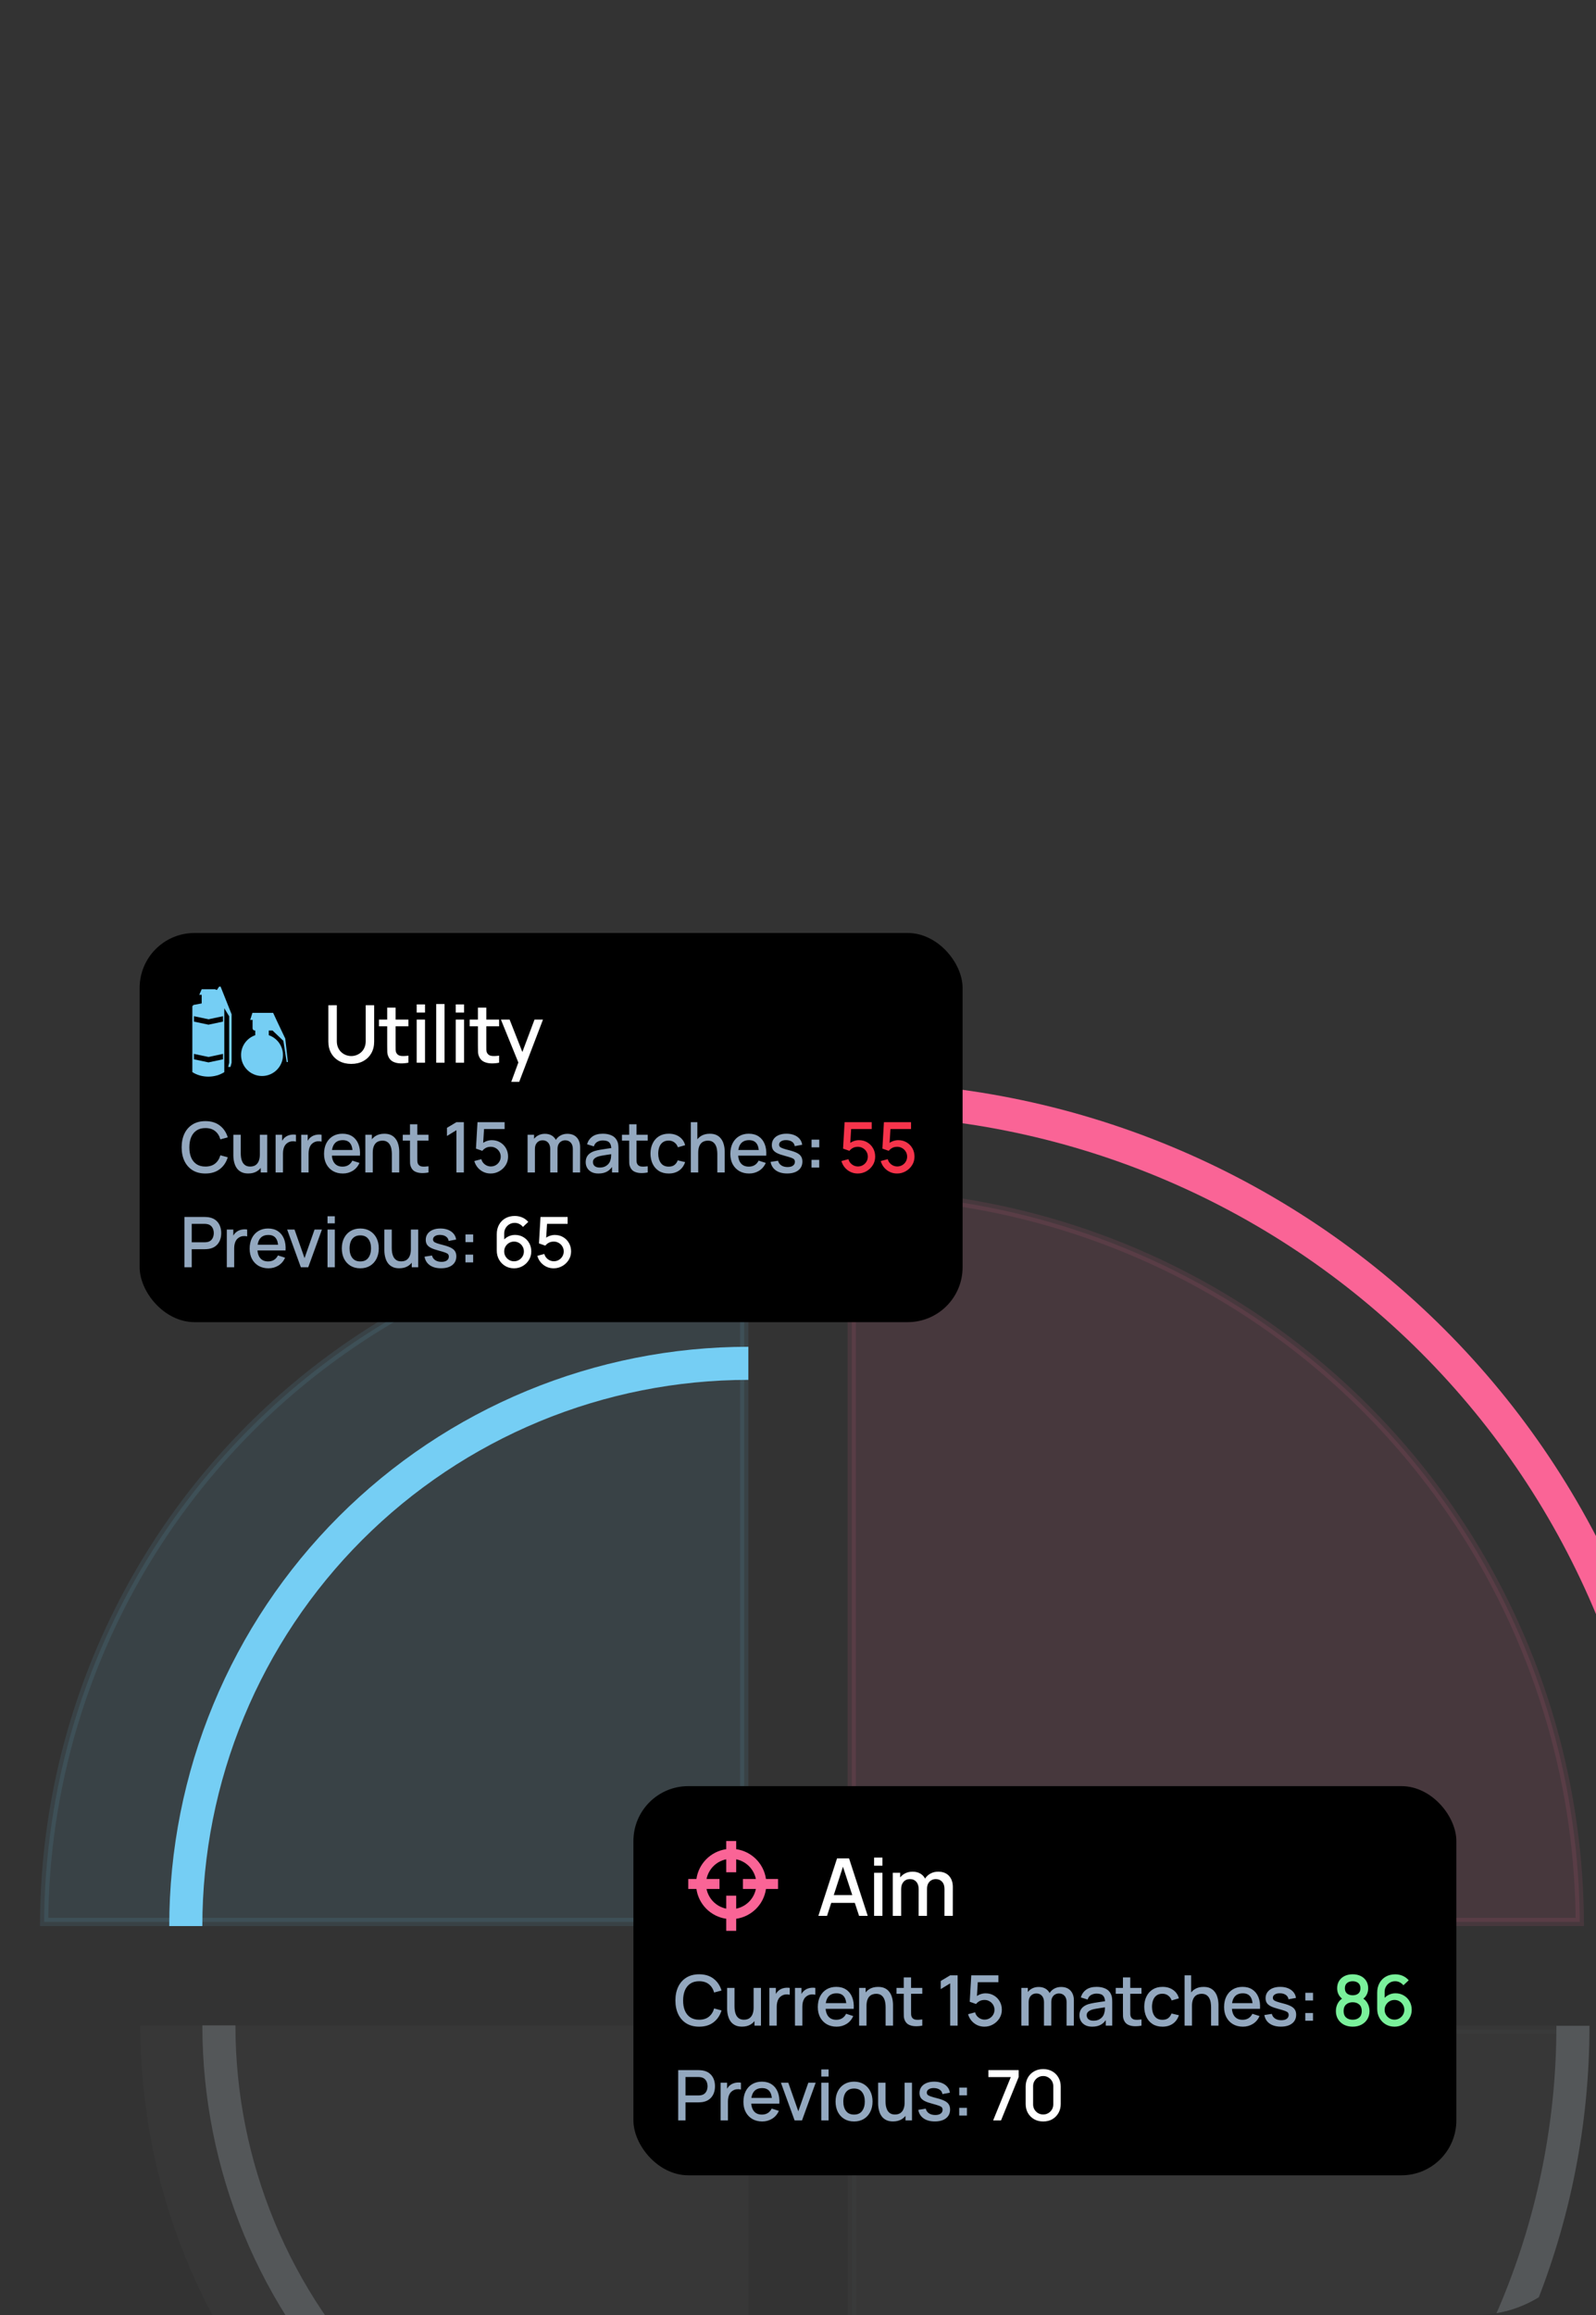 <svg width="320" height="464" viewBox="0 0 320 464" fill="none" xmlns="http://www.w3.org/2000/svg">
<rect x="0" y="0" width="320" height="464" fill="#333333" stroke="none"/>
<g clip-path="url(#clip0_1_1102)">
<path opacity="0.1" d="M19.595 332.012C12.605 348.888 8.957 366.957 8.849 385.218H149.218L149.218 244.849C130.958 244.956 112.888 248.605 96.012 255.595C78.881 262.691 63.315 273.092 50.204 286.203C37.092 299.315 26.691 314.881 19.595 332.012Z" fill="#75CEF4" stroke="#75CEF4" stroke-width="1.659"/>
<path d="M37.254 386.048C37.254 371.235 40.171 356.568 45.84 342.883C51.508 329.199 59.816 316.764 70.29 306.291C80.764 295.817 93.198 287.508 106.883 281.84C120.568 276.172 135.235 273.254 150.047 273.254" stroke="#75CEF4" stroke-width="6.635"/>
<g opacity="0.3">
<path opacity="0.1" d="M303.543 461.31C310.702 444.027 314.437 425.522 314.545 406.821H170.821L170.821 550.545C189.522 550.437 208.027 546.702 225.31 539.543C242.849 532.279 258.784 521.631 272.208 508.208C285.631 494.784 296.279 478.849 303.543 461.31Z" fill="#A1AAB2" stroke="#A1AAB2" stroke-width="1.659"/>
<path d="M315.376 406.029C315.376 425.269 311.616 444.319 304.31 462.094C297.003 479.868 286.294 496.019 272.794 509.623C259.294 523.227 243.267 534.019 225.628 541.381C207.989 548.743 189.083 552.533 169.991 552.533" stroke="#A1AAB2" stroke-width="6.635"/>
</g>
<path opacity="0.1" d="M305.576 329.871C312.847 347.425 316.64 366.223 316.748 385.218H170.782L170.782 239.252C189.777 239.36 208.575 243.153 226.129 250.424C243.94 257.802 260.123 268.615 273.754 282.246C287.385 295.877 298.198 312.06 305.576 329.871Z" fill="#FA6496" stroke="#FA6496" stroke-width="1.659"/>
<path d="M169.953 220.175C191.735 220.175 213.305 224.465 233.429 232.801C253.554 241.137 271.84 253.355 287.242 268.758C302.645 284.161 314.863 302.446 323.199 322.571C331.535 342.696 335.826 364.265 335.826 386.048" stroke="#FA6496" stroke-width="6.635"/>
<g opacity="0.3">
<path opacity="0.1" d="M28.131 405.952C28.131 422.107 31.284 438.104 37.41 453.029C43.536 467.955 52.516 481.516 63.835 492.939C75.154 504.363 88.593 513.424 103.382 519.606C118.172 525.789 134.023 528.971 150.031 528.971L150.031 405.952H28.131Z" fill="#A1AAB2"/>
<path d="M150.132 512.195C136.18 512.195 122.364 509.447 109.474 504.108C96.585 498.769 84.872 490.943 75.007 481.078C65.141 471.212 57.315 459.5 51.976 446.61C46.637 433.72 43.889 419.904 43.889 405.952" stroke="#A1AAB2" stroke-width="6.635"/>
</g>
<rect x="127" y="358" width="165" height="78" rx="11" fill="black"/>
<path fill-rule="evenodd" clip-rule="evenodd" d="M145.609 375.261V372.664C143.625 373.063 142.062 374.625 141.663 376.609H144.261V378.609H141.663C142.062 380.592 143.625 382.155 145.609 382.553V379.957H147.609V382.553C149.591 382.153 151.153 380.591 151.551 378.609H148.956V376.609H151.551C151.153 374.626 149.591 373.064 147.609 372.665V375.261H145.609ZM139.634 378.609C140.073 381.699 142.518 384.143 145.609 384.582V387H147.609V384.582C150.698 384.142 153.141 381.698 153.58 378.609H155.999V376.609H153.58C153.141 373.519 150.698 371.076 147.609 370.636V369H145.609V370.635C142.518 371.074 140.073 373.518 139.634 376.609H138V378.609H139.634Z" fill="#FA6496"/>
<path d="M164.085 384L167.829 372.48H170.237L173.981 384H172.245L168.797 373.488H169.229L165.821 384H164.085ZM166.029 381.4V379.832H172.045V381.4H166.029ZM175.256 373.944V372.32H176.928V373.944H175.256ZM175.256 384V375.36H176.928V384H175.256ZM189.363 384L189.371 378.616C189.371 377.992 189.211 377.507 188.891 377.16C188.571 376.808 188.149 376.632 187.627 376.632C187.307 376.632 187.013 376.707 186.747 376.856C186.485 377 186.272 377.219 186.107 377.512C185.947 377.8 185.867 378.163 185.867 378.6L185.059 378.192C185.048 377.584 185.176 377.051 185.443 376.592C185.715 376.133 186.083 375.779 186.547 375.528C187.011 375.272 187.531 375.144 188.107 375.144C189.04 375.144 189.763 375.424 190.275 375.984C190.787 376.544 191.043 377.288 191.043 378.216L191.035 384H189.363ZM179.003 384V375.36H180.491V377.856H180.683V384H179.003ZM184.187 384L184.195 378.648C184.195 378.019 184.035 377.525 183.715 377.168C183.4 376.811 182.976 376.632 182.443 376.632C181.915 376.632 181.488 376.813 181.163 377.176C180.843 377.539 180.683 378.013 180.683 378.6L179.883 378.088C179.883 377.523 180.019 377.019 180.291 376.576C180.563 376.133 180.931 375.784 181.395 375.528C181.859 375.272 182.384 375.144 182.971 375.144C183.584 375.144 184.107 375.275 184.539 375.536C184.971 375.792 185.299 376.152 185.523 376.616C185.752 377.08 185.867 377.619 185.867 378.232L185.859 384H184.187Z" fill="white"/>
<path d="M140.187 406.21C139.179 406.21 138.32 405.991 137.611 405.552C136.902 405.109 136.358 404.493 135.98 403.704C135.607 402.915 135.42 402.001 135.42 400.96C135.42 399.919 135.607 399.005 135.98 398.216C136.358 397.427 136.902 396.814 137.611 396.375C138.32 395.932 139.179 395.71 140.187 395.71C141.349 395.71 142.31 396.004 143.071 396.592C143.836 397.18 144.368 397.971 144.667 398.965L143.183 399.364C142.987 398.659 142.637 398.106 142.133 397.705C141.634 397.304 140.985 397.103 140.187 397.103C139.473 397.103 138.878 397.264 138.402 397.586C137.926 397.908 137.567 398.358 137.324 398.937C137.086 399.516 136.967 400.19 136.967 400.96C136.962 401.73 137.079 402.404 137.317 402.983C137.56 403.562 137.919 404.012 138.395 404.334C138.876 404.656 139.473 404.817 140.187 404.817C140.985 404.817 141.634 404.616 142.133 404.215C142.637 403.809 142.987 403.256 143.183 402.556L144.667 402.955C144.368 403.949 143.836 404.74 143.071 405.328C142.31 405.916 141.349 406.21 140.187 406.21ZM148.776 406.203C148.253 406.203 147.814 406.119 147.46 405.951C147.105 405.783 146.816 405.564 146.592 405.293C146.372 405.018 146.204 404.719 146.088 404.397C145.971 404.075 145.892 403.76 145.85 403.452C145.808 403.144 145.787 402.873 145.787 402.64V398.44H147.271V402.157C147.271 402.451 147.294 402.754 147.341 403.067C147.392 403.375 147.485 403.662 147.621 403.928C147.761 404.194 147.954 404.409 148.202 404.572C148.454 404.735 148.78 404.817 149.182 404.817C149.443 404.817 149.69 404.775 149.924 404.691C150.157 404.602 150.36 404.462 150.533 404.271C150.71 404.08 150.848 403.828 150.946 403.515C151.048 403.202 151.1 402.822 151.1 402.374L152.01 402.717C152.01 403.403 151.881 404.01 151.625 404.537C151.368 405.06 150.999 405.468 150.519 405.762C150.038 406.056 149.457 406.203 148.776 406.203ZM151.275 406V403.816H151.1V398.44H152.577V406H151.275ZM154.26 406V398.44H155.562V400.274L155.38 400.036C155.473 399.793 155.595 399.572 155.744 399.371C155.893 399.166 156.066 398.998 156.262 398.867C156.453 398.727 156.666 398.62 156.899 398.545C157.137 398.466 157.38 398.419 157.627 398.405C157.874 398.386 158.112 398.398 158.341 398.44V399.812C158.094 399.747 157.818 399.728 157.515 399.756C157.216 399.784 156.941 399.88 156.689 400.043C156.451 400.197 156.262 400.384 156.122 400.603C155.987 400.822 155.889 401.067 155.828 401.338C155.767 401.604 155.737 401.886 155.737 402.185V406H154.26ZM159.394 406V398.44H160.696V400.274L160.514 400.036C160.607 399.793 160.729 399.572 160.878 399.371C161.027 399.166 161.2 398.998 161.396 398.867C161.587 398.727 161.8 398.62 162.033 398.545C162.271 398.466 162.514 398.419 162.761 398.405C163.008 398.386 163.246 398.398 163.475 398.44V399.812C163.228 399.747 162.952 399.728 162.649 399.756C162.35 399.784 162.075 399.88 161.823 400.043C161.585 400.197 161.396 400.384 161.256 400.603C161.121 400.822 161.023 401.067 160.962 401.338C160.901 401.604 160.871 401.886 160.871 402.185V406H159.394ZM167.744 406.21C166.993 406.21 166.333 406.047 165.763 405.72C165.199 405.389 164.758 404.929 164.44 404.341C164.128 403.748 163.971 403.062 163.971 402.283C163.971 401.457 164.125 400.741 164.433 400.134C164.746 399.527 165.18 399.058 165.735 398.727C166.291 398.396 166.937 398.23 167.674 398.23C168.444 398.23 169.1 398.41 169.641 398.769C170.183 399.124 170.586 399.63 170.852 400.288C171.123 400.946 171.23 401.728 171.174 402.633H169.711V402.101C169.702 401.224 169.534 400.575 169.207 400.155C168.885 399.735 168.393 399.525 167.73 399.525C166.998 399.525 166.447 399.756 166.078 400.218C165.71 400.68 165.525 401.347 165.525 402.22C165.525 403.051 165.71 403.695 166.078 404.152C166.447 404.605 166.979 404.831 167.674 404.831C168.132 404.831 168.526 404.728 168.857 404.523C169.193 404.313 169.455 404.014 169.641 403.627L171.076 404.082C170.782 404.759 170.337 405.284 169.739 405.657C169.142 406.026 168.477 406.21 167.744 406.21ZM165.049 402.633V401.492H170.446V402.633H165.049ZM177.566 406V402.283C177.566 401.989 177.54 401.688 177.489 401.38C177.442 401.067 177.349 400.778 177.209 400.512C177.073 400.246 176.88 400.031 176.628 399.868C176.38 399.705 176.056 399.623 175.655 399.623C175.393 399.623 175.146 399.667 174.913 399.756C174.679 399.84 174.474 399.978 174.297 400.169C174.124 400.36 173.986 400.612 173.884 400.925C173.786 401.238 173.737 401.618 173.737 402.066L172.827 401.723C172.827 401.037 172.955 400.433 173.212 399.91C173.468 399.383 173.837 398.972 174.318 398.678C174.798 398.384 175.379 398.237 176.061 398.237C176.583 398.237 177.022 398.321 177.377 398.489C177.731 398.657 178.018 398.879 178.238 399.154C178.462 399.425 178.632 399.721 178.749 400.043C178.865 400.365 178.945 400.68 178.987 400.988C179.029 401.296 179.05 401.567 179.05 401.8V406H177.566ZM172.253 406V398.44H173.562V400.624H173.737V406H172.253ZM184.919 406C184.443 406.093 183.976 406.133 183.519 406.119C183.062 406.105 182.653 406.016 182.294 405.853C181.935 405.69 181.664 405.433 181.482 405.083C181.319 404.77 181.23 404.453 181.216 404.131C181.207 403.804 181.202 403.436 181.202 403.025V396.34H182.672V402.955C182.672 403.258 182.674 403.522 182.679 403.746C182.688 403.97 182.737 404.159 182.826 404.313C182.994 404.602 183.26 404.768 183.624 404.81C183.993 404.847 184.424 404.831 184.919 404.761V406ZM179.753 399.616V398.44H184.919V399.616H179.753ZM190.513 406V397.53L188.616 398.685V397.054L190.513 395.92H192.004V406H190.513ZM197.371 406.21C196.853 406.21 196.37 406.105 195.922 405.895C195.479 405.68 195.098 405.386 194.781 405.013C194.464 404.635 194.237 404.201 194.102 403.711L195.509 403.333C195.588 403.632 195.724 403.891 195.915 404.11C196.111 404.329 196.34 404.5 196.601 404.621C196.862 404.738 197.133 404.796 197.413 404.796C197.782 404.796 198.115 404.707 198.414 404.53C198.717 404.353 198.955 404.115 199.128 403.816C199.305 403.517 199.394 403.188 199.394 402.829C199.394 402.46 199.303 402.127 199.121 401.828C198.944 401.529 198.703 401.294 198.4 401.121C198.101 400.944 197.772 400.855 197.413 400.855C197.002 400.855 196.655 400.937 196.37 401.1C196.085 401.263 195.864 401.452 195.705 401.667L194.431 401.219L194.739 395.92H200.178V397.299H195.488L196.083 396.746L195.838 400.715L195.551 400.344C195.817 400.078 196.134 399.875 196.503 399.735C196.872 399.595 197.238 399.525 197.602 399.525C198.227 399.525 198.785 399.67 199.275 399.959C199.77 400.248 200.159 400.643 200.444 401.142C200.729 401.637 200.871 402.199 200.871 402.829C200.871 403.454 200.71 404.024 200.388 404.537C200.066 405.046 199.639 405.452 199.107 405.755C198.575 406.058 197.996 406.21 197.371 406.21ZM213.845 406L213.852 401.289C213.852 400.743 213.712 400.318 213.432 400.015C213.152 399.707 212.783 399.553 212.326 399.553C212.046 399.553 211.789 399.618 211.556 399.749C211.327 399.875 211.14 400.066 210.996 400.323C210.856 400.575 210.786 400.892 210.786 401.275L210.079 400.918C210.069 400.386 210.181 399.919 210.415 399.518C210.653 399.117 210.975 398.806 211.381 398.587C211.787 398.363 212.242 398.251 212.746 398.251C213.562 398.251 214.195 398.496 214.643 398.986C215.091 399.476 215.315 400.127 215.315 400.939L215.308 406H213.845ZM204.78 406V398.44H206.082V400.624H206.25V406H204.78ZM209.316 406L209.323 401.317C209.323 400.766 209.183 400.335 208.903 400.022C208.627 399.709 208.256 399.553 207.79 399.553C207.328 399.553 206.954 399.712 206.67 400.029C206.39 400.346 206.25 400.762 206.25 401.275L205.55 400.827C205.55 400.332 205.669 399.891 205.907 399.504C206.145 399.117 206.467 398.811 206.873 398.587C207.279 398.363 207.738 398.251 208.252 398.251C208.788 398.251 209.246 398.365 209.624 398.594C210.002 398.818 210.289 399.133 210.485 399.539C210.685 399.945 210.786 400.416 210.786 400.953L210.779 406H209.316ZM218.987 406.21C218.427 406.21 217.958 406.107 217.58 405.902C217.202 405.692 216.915 405.417 216.719 405.076C216.528 404.731 216.432 404.353 216.432 403.942C216.432 403.559 216.5 403.223 216.635 402.934C216.771 402.645 216.971 402.4 217.237 402.199C217.503 401.994 217.83 401.828 218.217 401.702C218.553 401.604 218.934 401.518 219.358 401.443C219.783 401.368 220.229 401.298 220.695 401.233C221.167 401.168 221.633 401.102 222.095 401.037L221.563 401.331C221.573 400.738 221.447 400.3 221.185 400.015C220.929 399.726 220.485 399.581 219.855 399.581C219.459 399.581 219.095 399.674 218.763 399.861C218.432 400.043 218.201 400.346 218.07 400.771L216.705 400.351C216.892 399.702 217.247 399.187 217.769 398.804C218.297 398.421 218.997 398.23 219.869 398.23C220.546 398.23 221.134 398.347 221.633 398.58C222.137 398.809 222.506 399.173 222.739 399.672C222.861 399.919 222.935 400.181 222.963 400.456C222.991 400.731 223.005 401.028 223.005 401.345V406H221.71V404.271L221.962 404.495C221.65 405.074 221.251 405.505 220.765 405.79C220.285 406.07 219.692 406.21 218.987 406.21ZM219.246 405.013C219.662 405.013 220.019 404.941 220.317 404.796C220.616 404.647 220.856 404.458 221.038 404.229C221.22 404 221.339 403.762 221.395 403.515C221.475 403.291 221.519 403.039 221.528 402.759C221.542 402.479 221.549 402.255 221.549 402.087L222.025 402.262C221.563 402.332 221.143 402.395 220.765 402.451C220.387 402.507 220.044 402.563 219.736 402.619C219.433 402.67 219.162 402.733 218.924 402.808C218.724 402.878 218.544 402.962 218.385 403.06C218.231 403.158 218.108 403.277 218.014 403.417C217.926 403.557 217.881 403.727 217.881 403.928C217.881 404.124 217.93 404.306 218.028 404.474C218.126 404.637 218.276 404.768 218.476 404.866C218.677 404.964 218.934 405.013 219.246 405.013ZM228.869 406C228.393 406.093 227.926 406.133 227.469 406.119C227.012 406.105 226.603 406.016 226.244 405.853C225.885 405.69 225.614 405.433 225.432 405.083C225.269 404.77 225.18 404.453 225.166 404.131C225.157 403.804 225.152 403.436 225.152 403.025V396.34H226.622V402.955C226.622 403.258 226.624 403.522 226.629 403.746C226.638 403.97 226.687 404.159 226.776 404.313C226.944 404.602 227.21 404.768 227.574 404.81C227.943 404.847 228.374 404.831 228.869 404.761V406ZM223.703 399.616V398.44H228.869V399.616H223.703ZM233.075 406.21C232.301 406.21 231.643 406.037 231.101 405.692C230.56 405.347 230.145 404.873 229.855 404.271C229.571 403.669 229.426 402.985 229.421 402.22C229.426 401.441 229.575 400.752 229.869 400.155C230.163 399.553 230.583 399.082 231.129 398.741C231.675 398.4 232.331 398.23 233.096 398.23C233.922 398.23 234.627 398.435 235.21 398.846C235.798 399.257 236.186 399.819 236.372 400.533L234.916 400.953C234.772 400.528 234.534 400.199 234.202 399.966C233.876 399.728 233.5 399.609 233.075 399.609C232.595 399.609 232.2 399.723 231.892 399.952C231.584 400.176 231.356 400.484 231.206 400.876C231.057 401.268 230.98 401.716 230.975 402.22C230.98 402.999 231.157 403.629 231.507 404.11C231.862 404.591 232.385 404.831 233.075 404.831C233.547 404.831 233.927 404.724 234.216 404.509C234.51 404.29 234.734 403.977 234.888 403.571L236.372 403.921C236.125 404.658 235.717 405.225 235.147 405.622C234.578 406.014 233.887 406.21 233.075 406.21ZM242.824 406V402.283C242.824 401.989 242.799 401.688 242.747 401.38C242.701 401.067 242.607 400.778 242.467 400.512C242.332 400.246 242.138 400.031 241.886 399.868C241.639 399.705 241.315 399.623 240.913 399.623C240.652 399.623 240.405 399.667 240.171 399.756C239.938 399.84 239.733 399.978 239.555 400.169C239.383 400.36 239.245 400.612 239.142 400.925C239.044 401.238 238.995 401.618 238.995 402.066L238.085 401.723C238.085 401.037 238.214 400.433 238.47 399.91C238.727 399.383 239.096 398.972 239.576 398.678C240.057 398.384 240.638 398.237 241.319 398.237C241.842 398.237 242.281 398.321 242.635 398.489C242.99 398.657 243.277 398.879 243.496 399.154C243.72 399.425 243.891 399.721 244.007 400.043C244.124 400.365 244.203 400.68 244.245 400.988C244.287 401.296 244.308 401.567 244.308 401.8V406H242.824ZM237.511 406V395.92H238.82V401.359H238.995V406H237.511ZM249.205 406.21C248.453 406.21 247.793 406.047 247.224 405.72C246.659 405.389 246.218 404.929 245.901 404.341C245.588 403.748 245.432 403.062 245.432 402.283C245.432 401.457 245.586 400.741 245.894 400.134C246.206 399.527 246.64 399.058 247.196 398.727C247.751 398.396 248.397 398.23 249.135 398.23C249.905 398.23 250.56 398.41 251.102 398.769C251.643 399.124 252.047 399.63 252.313 400.288C252.583 400.946 252.691 401.728 252.635 402.633H251.172V402.101C251.162 401.224 250.994 400.575 250.668 400.155C250.346 399.735 249.853 399.525 249.191 399.525C248.458 399.525 247.907 399.756 247.539 400.218C247.17 400.68 246.986 401.347 246.986 402.22C246.986 403.051 247.17 403.695 247.539 404.152C247.907 404.605 248.439 404.831 249.135 404.831C249.592 404.831 249.986 404.728 250.318 404.523C250.654 404.313 250.915 404.014 251.102 403.627L252.537 404.082C252.243 404.759 251.797 405.284 251.2 405.657C250.602 406.026 249.937 406.21 249.205 406.21ZM246.51 402.633V401.492H251.907V402.633H246.51ZM256.816 406.203C255.897 406.203 255.148 406 254.569 405.594C253.99 405.188 253.636 404.616 253.505 403.879L255.003 403.648C255.096 404.04 255.311 404.35 255.647 404.579C255.988 404.803 256.41 404.915 256.914 404.915C257.371 404.915 257.728 404.822 257.985 404.635C258.246 404.448 258.377 404.192 258.377 403.865C258.377 403.674 258.33 403.52 258.237 403.403C258.148 403.282 257.959 403.167 257.67 403.06C257.381 402.953 256.94 402.82 256.347 402.661C255.698 402.493 255.183 402.313 254.8 402.122C254.422 401.926 254.151 401.7 253.988 401.443C253.829 401.182 253.75 400.867 253.75 400.498C253.75 400.041 253.871 399.642 254.114 399.301C254.357 398.96 254.697 398.697 255.136 398.51C255.579 398.323 256.097 398.23 256.69 398.23C257.269 398.23 257.784 398.321 258.237 398.503C258.69 398.685 259.056 398.944 259.336 399.28C259.616 399.611 259.784 400.001 259.84 400.449L258.342 400.722C258.291 400.358 258.12 400.071 257.831 399.861C257.542 399.651 257.166 399.537 256.704 399.518C256.261 399.499 255.901 399.574 255.626 399.742C255.351 399.905 255.213 400.132 255.213 400.421C255.213 400.589 255.264 400.731 255.367 400.848C255.474 400.965 255.68 401.077 255.983 401.184C256.286 401.291 256.734 401.42 257.327 401.569C257.962 401.732 258.466 401.914 258.839 402.115C259.212 402.311 259.478 402.547 259.637 402.822C259.8 403.093 259.882 403.422 259.882 403.809C259.882 404.556 259.609 405.141 259.063 405.566C258.522 405.991 257.773 406.203 256.816 406.203ZM261.711 405.02V403.473H263.258V405.02H261.711ZM261.718 400.967V399.42H263.265V400.967H261.718Z" fill="#93A8BF"/>
<path d="M271.214 406.21C270.556 406.21 269.973 406.079 269.464 405.818C268.96 405.552 268.564 405.183 268.274 404.712C267.99 404.241 267.847 403.695 267.847 403.074C267.847 402.495 267.983 401.966 268.253 401.485C268.524 401.004 268.928 400.626 269.464 400.351L269.436 400.855C269.007 400.589 268.676 400.258 268.442 399.861C268.214 399.46 268.099 399.012 268.099 398.517C268.099 397.943 268.232 397.446 268.498 397.026C268.764 396.606 269.131 396.282 269.597 396.053C270.069 395.824 270.608 395.71 271.214 395.71C271.821 395.71 272.358 395.824 272.824 396.053C273.291 396.282 273.657 396.606 273.923 397.026C274.189 397.446 274.322 397.943 274.322 398.517C274.322 399.012 274.213 399.457 273.993 399.854C273.774 400.251 273.438 400.584 272.985 400.855L272.964 400.365C273.496 400.626 273.9 401 274.175 401.485C274.451 401.966 274.588 402.495 274.588 403.074C274.588 403.695 274.444 404.241 274.154 404.712C273.865 405.183 273.466 405.552 272.957 405.818C272.449 406.079 271.868 406.21 271.214 406.21ZM271.214 404.817C271.756 404.817 272.194 404.67 272.53 404.376C272.866 404.077 273.034 403.643 273.034 403.074C273.034 402.505 272.866 402.071 272.53 401.772C272.199 401.469 271.76 401.317 271.214 401.317C270.668 401.317 270.227 401.469 269.891 401.772C269.56 402.071 269.394 402.505 269.394 403.074C269.394 403.643 269.562 404.077 269.898 404.376C270.234 404.67 270.673 404.817 271.214 404.817ZM271.214 399.917C271.676 399.917 272.05 399.803 272.334 399.574C272.624 399.341 272.768 398.988 272.768 398.517C272.768 398.046 272.624 397.693 272.334 397.46C272.05 397.222 271.676 397.103 271.214 397.103C270.752 397.103 270.377 397.222 270.087 397.46C269.798 397.693 269.653 398.046 269.653 398.517C269.653 398.988 269.798 399.341 270.087 399.574C270.377 399.803 270.752 399.917 271.214 399.917ZM279.594 406.21C278.941 406.21 278.353 406.056 277.83 405.748C277.308 405.435 276.892 405.008 276.584 404.467C276.281 403.926 276.129 403.31 276.129 402.619V399.406C276.129 398.673 276.281 398.029 276.584 397.474C276.892 396.919 277.317 396.487 277.858 396.179C278.404 395.871 279.032 395.717 279.741 395.717C280.273 395.717 280.773 395.817 281.239 396.018C281.706 396.219 282.11 396.517 282.45 396.914L281.379 397.915C281.188 397.668 280.948 397.472 280.658 397.327C280.374 397.178 280.068 397.103 279.741 397.103C279.321 397.103 278.953 397.203 278.635 397.404C278.318 397.6 278.068 397.859 277.886 398.181C277.709 398.503 277.62 398.848 277.62 399.217V401.065L277.333 400.743C277.623 400.365 277.982 400.066 278.411 399.847C278.841 399.628 279.3 399.518 279.79 399.518C280.416 399.518 280.973 399.665 281.463 399.959C281.958 400.248 282.345 400.643 282.625 401.142C282.91 401.641 283.052 402.204 283.052 402.829C283.052 403.459 282.894 404.031 282.576 404.544C282.264 405.053 281.844 405.459 281.316 405.762C280.794 406.061 280.22 406.21 279.594 406.21ZM279.594 404.803C279.958 404.803 280.29 404.714 280.588 404.537C280.887 404.36 281.125 404.122 281.302 403.823C281.48 403.524 281.568 403.193 281.568 402.829C281.568 402.465 281.48 402.134 281.302 401.835C281.13 401.536 280.894 401.298 280.595 401.121C280.297 400.944 279.965 400.855 279.601 400.855C279.237 400.855 278.904 400.944 278.6 401.121C278.302 401.298 278.064 401.536 277.886 401.835C277.709 402.134 277.62 402.465 277.62 402.829C277.62 403.188 277.709 403.517 277.886 403.816C278.064 404.115 278.302 404.355 278.6 404.537C278.899 404.714 279.23 404.803 279.594 404.803Z" fill="#7AF19B"/>
<path d="M135.98 425V414.92H140.054C140.152 414.92 140.273 414.925 140.418 414.934C140.563 414.939 140.7 414.953 140.831 414.976C141.391 415.065 141.858 415.256 142.231 415.55C142.609 415.844 142.891 416.215 143.078 416.663C143.265 417.111 143.358 417.606 143.358 418.147C143.358 418.693 143.265 419.19 143.078 419.638C142.891 420.086 142.609 420.457 142.231 420.751C141.858 421.045 141.391 421.236 140.831 421.325C140.7 421.344 140.56 421.358 140.411 421.367C140.266 421.376 140.147 421.381 140.054 421.381H137.443V425H135.98ZM137.443 419.995H139.998C140.091 419.995 140.194 419.99 140.306 419.981C140.423 419.972 140.532 419.955 140.635 419.932C140.934 419.862 141.174 419.734 141.356 419.547C141.538 419.356 141.669 419.136 141.748 418.889C141.827 418.642 141.867 418.394 141.867 418.147C141.867 417.9 141.827 417.655 141.748 417.412C141.669 417.165 141.538 416.948 141.356 416.761C141.174 416.57 140.934 416.439 140.635 416.369C140.532 416.341 140.423 416.322 140.306 416.313C140.194 416.304 140.091 416.299 139.998 416.299H137.443V419.995ZM144.477 425V417.44H145.779V419.274L145.597 419.036C145.691 418.793 145.812 418.572 145.961 418.371C146.111 418.166 146.283 417.998 146.479 417.867C146.671 417.727 146.883 417.62 147.116 417.545C147.354 417.466 147.597 417.419 147.844 417.405C148.092 417.386 148.33 417.398 148.558 417.44V418.812C148.311 418.747 148.036 418.728 147.732 418.756C147.434 418.784 147.158 418.88 146.906 419.043C146.668 419.197 146.479 419.384 146.339 419.603C146.204 419.822 146.106 420.067 146.045 420.338C145.985 420.604 145.954 420.886 145.954 421.185V425H144.477ZM152.828 425.21C152.076 425.21 151.416 425.047 150.847 424.72C150.282 424.389 149.841 423.929 149.524 423.341C149.211 422.748 149.055 422.062 149.055 421.283C149.055 420.457 149.209 419.741 149.517 419.134C149.829 418.527 150.263 418.058 150.819 417.727C151.374 417.396 152.02 417.23 152.758 417.23C153.528 417.23 154.183 417.41 154.725 417.769C155.266 418.124 155.67 418.63 155.936 419.288C156.206 419.946 156.314 420.728 156.258 421.633H154.795V421.101C154.785 420.224 154.617 419.575 154.291 419.155C153.969 418.735 153.476 418.525 152.814 418.525C152.081 418.525 151.53 418.756 151.162 419.218C150.793 419.68 150.609 420.347 150.609 421.22C150.609 422.051 150.793 422.695 151.162 423.152C151.53 423.605 152.062 423.831 152.758 423.831C153.215 423.831 153.609 423.728 153.941 423.523C154.277 423.313 154.538 423.014 154.725 422.627L156.16 423.082C155.866 423.759 155.42 424.284 154.823 424.657C154.225 425.026 153.56 425.21 152.828 425.21ZM150.133 421.633V420.492H155.53V421.633H150.133ZM159.319 425L156.575 417.44H158.052L160.061 423.166L162.07 417.44H163.547L160.803 425H159.319ZM164.668 416.201V414.78H166.131V416.201H164.668ZM164.668 425V417.44H166.131V425H164.668ZM171.236 425.21C170.48 425.21 169.824 425.04 169.269 424.699C168.714 424.358 168.284 423.889 167.981 423.292C167.682 422.69 167.533 421.997 167.533 421.213C167.533 420.424 167.687 419.731 167.995 419.134C168.303 418.532 168.735 418.065 169.29 417.734C169.845 417.398 170.494 417.23 171.236 417.23C171.992 417.23 172.648 417.4 173.203 417.741C173.758 418.082 174.188 418.551 174.491 419.148C174.794 419.745 174.946 420.434 174.946 421.213C174.946 422.002 174.792 422.697 174.484 423.299C174.181 423.896 173.751 424.365 173.196 424.706C172.641 425.042 171.987 425.21 171.236 425.21ZM171.236 423.831C171.959 423.831 172.498 423.588 172.853 423.103C173.212 422.613 173.392 421.983 173.392 421.213C173.392 420.424 173.21 419.794 172.846 419.323C172.487 418.847 171.95 418.609 171.236 418.609C170.746 418.609 170.342 418.721 170.025 418.945C169.708 419.164 169.472 419.47 169.318 419.862C169.164 420.249 169.087 420.7 169.087 421.213C169.087 422.006 169.269 422.641 169.633 423.117C169.997 423.593 170.531 423.831 171.236 423.831ZM179.053 425.203C178.531 425.203 178.092 425.119 177.737 424.951C177.383 424.783 177.093 424.564 176.869 424.293C176.65 424.018 176.482 423.719 176.365 423.397C176.249 423.075 176.169 422.76 176.127 422.452C176.085 422.144 176.064 421.873 176.064 421.64V417.44H177.548V421.157C177.548 421.451 177.572 421.754 177.618 422.067C177.67 422.375 177.763 422.662 177.898 422.928C178.038 423.194 178.232 423.409 178.479 423.572C178.731 423.735 179.058 423.817 179.459 423.817C179.721 423.817 179.968 423.775 180.201 423.691C180.435 423.602 180.638 423.462 180.81 423.271C180.988 423.08 181.125 422.828 181.223 422.515C181.326 422.202 181.377 421.822 181.377 421.374L182.287 421.717C182.287 422.403 182.159 423.01 181.902 423.537C181.646 424.06 181.277 424.468 180.796 424.762C180.316 425.056 179.735 425.203 179.053 425.203ZM181.552 425V422.816H181.377V417.44H182.854V425H181.552ZM187.429 425.203C186.509 425.203 185.76 425 185.182 424.594C184.603 424.188 184.248 423.616 184.118 422.879L185.616 422.648C185.709 423.04 185.924 423.35 186.26 423.579C186.6 423.803 187.023 423.915 187.527 423.915C187.984 423.915 188.341 423.822 188.598 423.635C188.859 423.448 188.99 423.192 188.99 422.865C188.99 422.674 188.943 422.52 188.85 422.403C188.761 422.282 188.572 422.167 188.283 422.06C187.993 421.953 187.552 421.82 186.96 421.661C186.311 421.493 185.795 421.313 185.413 421.122C185.035 420.926 184.764 420.7 184.601 420.443C184.442 420.182 184.363 419.867 184.363 419.498C184.363 419.041 184.484 418.642 184.727 418.301C184.969 417.96 185.31 417.697 185.749 417.51C186.192 417.323 186.71 417.23 187.303 417.23C187.881 417.23 188.397 417.321 188.85 417.503C189.302 417.685 189.669 417.944 189.949 418.28C190.229 418.611 190.397 419.001 190.453 419.449L188.955 419.722C188.903 419.358 188.733 419.071 188.444 418.861C188.154 418.651 187.779 418.537 187.317 418.518C186.873 418.499 186.514 418.574 186.239 418.742C185.963 418.905 185.826 419.132 185.826 419.421C185.826 419.589 185.877 419.731 185.98 419.848C186.087 419.965 186.292 420.077 186.596 420.184C186.899 420.291 187.347 420.42 187.94 420.569C188.574 420.732 189.078 420.914 189.452 421.115C189.825 421.311 190.091 421.547 190.25 421.822C190.413 422.093 190.495 422.422 190.495 422.809C190.495 423.556 190.222 424.141 189.676 424.566C189.134 424.991 188.385 425.203 187.429 425.203ZM192.323 424.02V422.473H193.87V424.02H192.323ZM192.33 419.967V418.42H193.877V419.967H192.33Z" fill="#93A8BF"/>
<path d="M199.125 425L202.667 416.313H198.18V414.92H204.242V416.313L200.707 425H199.125ZM209.162 425.21C208.476 425.21 207.869 425.061 207.342 424.762C206.815 424.459 206.399 424.043 206.096 423.516C205.797 422.989 205.648 422.382 205.648 421.696V418.224C205.648 417.538 205.797 416.931 206.096 416.404C206.399 415.877 206.815 415.464 207.342 415.165C207.869 414.862 208.476 414.71 209.162 414.71C209.848 414.71 210.455 414.862 210.982 415.165C211.509 415.464 211.922 415.877 212.221 416.404C212.524 416.931 212.676 417.538 212.676 418.224V421.696C212.676 422.382 212.524 422.989 212.221 423.516C211.922 424.043 211.509 424.459 210.982 424.762C210.455 425.061 209.848 425.21 209.162 425.21ZM209.162 423.81C209.535 423.81 209.874 423.721 210.177 423.544C210.485 423.362 210.73 423.119 210.912 422.816C211.094 422.508 211.185 422.165 211.185 421.787V418.119C211.185 417.746 211.094 417.407 210.912 417.104C210.73 416.796 210.485 416.553 210.177 416.376C209.874 416.194 209.535 416.103 209.162 416.103C208.789 416.103 208.448 416.194 208.14 416.376C207.837 416.553 207.594 416.796 207.412 417.104C207.23 417.407 207.139 417.746 207.139 418.119V421.787C207.139 422.165 207.23 422.508 207.412 422.816C207.594 423.119 207.837 423.362 208.14 423.544C208.448 423.721 208.789 423.81 209.162 423.81Z" fill="white"/>
<rect x="28" y="187" width="165" height="78" rx="11" fill="black"/>
<g clip-path="url(#clip1_1_1102)">
<path fill-rule="evenodd" clip-rule="evenodd" d="M40.437 201.118L38.794 201.426L38.563 201.687H44.975V201.688H38.565V214.886H44.975V202.093L45.951 203.708V212.993L45.744 213.846H46.214L46.438 212.993V203.301L44.23 197.75H43.938L43.48 198.427L43.122 198.283H40.437L39.954 199.387H40.437V201.118ZM38.888 211.236L41.798 211.851L44.709 211.236V212.321L41.798 212.936L38.888 212.321V211.236ZM41.798 204.294L38.888 203.679V204.764L41.798 205.379L44.709 204.764V203.679L41.798 204.294ZM38.563 214.886C39.443 215.454 40.557 215.793 41.769 215.793C42.98 215.793 44.094 215.454 44.974 214.886H38.563Z" fill="#75CEF4"/>
<path fill-rule="evenodd" clip-rule="evenodd" d="M57.48 212.866L56.816 208.614L54.642 206.549L54.643 206.542C54.615 206.547 54.587 206.55 54.558 206.55H53.891V207.487C55.546 208.051 56.737 209.619 56.737 211.465C56.737 213.785 54.856 215.667 52.535 215.667C50.215 215.667 48.333 213.785 48.333 211.465C48.333 209.619 49.524 208.051 51.179 207.487V206.55H51.089C50.84 206.55 50.639 206.348 50.639 206.099V204.576C50.639 204.524 50.648 204.473 50.664 204.426H50.168L50.61 203.004H54.762L54.762 203L55.691 204.998L57.199 208.17L57.718 212.866H57.48Z" fill="#75CEF4"/>
</g>
<path d="M70.429 213.24C69.528 213.24 68.73 213.056 68.037 212.688C67.349 212.315 66.81 211.795 66.421 211.128C66.031 210.456 65.837 209.667 65.837 208.76V201.488L67.533 201.48V208.672C67.533 209.163 67.615 209.595 67.781 209.968C67.946 210.341 68.168 210.653 68.445 210.904C68.722 211.155 69.031 211.344 69.373 211.472C69.719 211.6 70.072 211.664 70.429 211.664C70.791 211.664 71.144 211.6 71.485 211.472C71.832 211.339 72.144 211.147 72.421 210.896C72.698 210.645 72.917 210.333 73.077 209.96C73.242 209.587 73.325 209.157 73.325 208.672V201.48H75.021V208.76C75.021 209.661 74.826 210.448 74.437 211.12C74.047 211.792 73.506 212.315 72.813 212.688C72.125 213.056 71.33 213.24 70.429 213.24ZM81.883 213C81.339 213.107 80.805 213.152 80.283 213.136C79.76 213.12 79.293 213.019 78.883 212.832C78.472 212.645 78.163 212.352 77.955 211.952C77.768 211.595 77.667 211.232 77.651 210.864C77.64 210.491 77.635 210.069 77.635 209.6V201.96H79.315V209.52C79.315 209.867 79.317 210.168 79.323 210.424C79.333 210.68 79.389 210.896 79.491 211.072C79.683 211.403 79.987 211.592 80.403 211.64C80.824 211.683 81.317 211.664 81.883 211.584V213ZM75.979 205.704V204.36H81.883V205.704H75.979ZM83.544 202.944V201.32H85.216V202.944H83.544ZM83.544 213V204.36H85.216V213H83.544ZM87.459 213V201.24H89.131V213H87.459ZM91.373 202.944V201.32H93.045V202.944H91.373ZM91.373 213V204.36H93.045V213H91.373ZM100.071 213C99.528 213.107 98.994 213.152 98.472 213.136C97.949 213.12 97.482 213.019 97.072 212.832C96.661 212.645 96.352 212.352 96.144 211.952C95.957 211.595 95.856 211.232 95.84 210.864C95.829 210.491 95.823 210.069 95.823 209.6V201.96H97.504V209.52C97.504 209.867 97.506 210.168 97.511 210.424C97.522 210.68 97.578 210.896 97.68 211.072C97.871 211.403 98.175 211.592 98.591 211.64C99.013 211.683 99.506 211.664 100.071 211.584V213ZM94.168 205.704V204.36H100.071V205.704H94.168ZM102.507 216.84L104.179 212.288L104.203 213.632L100.435 204.36H102.179L104.995 211.52H104.483L107.171 204.36H108.867L104.099 216.84H102.507Z" fill="white"/>
<path d="M41.187 235.21C40.179 235.21 39.32 234.991 38.611 234.552C37.902 234.109 37.358 233.493 36.98 232.704C36.607 231.915 36.42 231.001 36.42 229.96C36.42 228.919 36.607 228.005 36.98 227.216C37.358 226.427 37.902 225.814 38.611 225.375C39.32 224.932 40.179 224.71 41.187 224.71C42.349 224.71 43.31 225.004 44.071 225.592C44.836 226.18 45.368 226.971 45.667 227.965L44.183 228.364C43.987 227.659 43.637 227.106 43.133 226.705C42.634 226.304 41.985 226.103 41.187 226.103C40.473 226.103 39.878 226.264 39.402 226.586C38.926 226.908 38.567 227.358 38.324 227.937C38.086 228.516 37.967 229.19 37.967 229.96C37.962 230.73 38.079 231.404 38.317 231.983C38.56 232.562 38.919 233.012 39.395 233.334C39.876 233.656 40.473 233.817 41.187 233.817C41.985 233.817 42.634 233.616 43.133 233.215C43.637 232.809 43.987 232.256 44.183 231.556L45.667 231.955C45.368 232.949 44.836 233.74 44.071 234.328C43.31 234.916 42.349 235.21 41.187 235.21ZM49.776 235.203C49.253 235.203 48.814 235.119 48.46 234.951C48.105 234.783 47.816 234.564 47.592 234.293C47.372 234.018 47.204 233.719 47.088 233.397C46.971 233.075 46.892 232.76 46.85 232.452C46.808 232.144 46.787 231.873 46.787 231.64V227.44H48.271V231.157C48.271 231.451 48.294 231.754 48.341 232.067C48.392 232.375 48.485 232.662 48.621 232.928C48.761 233.194 48.954 233.409 49.202 233.572C49.454 233.735 49.78 233.817 50.182 233.817C50.443 233.817 50.69 233.775 50.924 233.691C51.157 233.602 51.36 233.462 51.533 233.271C51.71 233.08 51.848 232.828 51.946 232.515C52.048 232.202 52.1 231.822 52.1 231.374L53.01 231.717C53.01 232.403 52.881 233.01 52.625 233.537C52.368 234.06 51.999 234.468 51.519 234.762C51.038 235.056 50.457 235.203 49.776 235.203ZM52.275 235V232.816H52.1V227.44H53.577V235H52.275ZM55.26 235V227.44H56.562V229.274L56.38 229.036C56.473 228.793 56.594 228.572 56.744 228.371C56.893 228.166 57.066 227.998 57.262 227.867C57.453 227.727 57.666 227.62 57.899 227.545C58.137 227.466 58.38 227.419 58.627 227.405C58.874 227.386 59.112 227.398 59.341 227.44V228.812C59.093 228.747 58.818 228.728 58.515 228.756C58.216 228.784 57.941 228.88 57.689 229.043C57.451 229.197 57.262 229.384 57.122 229.603C56.986 229.822 56.889 230.067 56.828 230.338C56.767 230.604 56.737 230.886 56.737 231.185V235H55.26ZM60.394 235V227.44H61.696V229.274L61.514 229.036C61.607 228.793 61.729 228.572 61.878 228.371C62.027 228.166 62.2 227.998 62.396 227.867C62.587 227.727 62.8 227.62 63.033 227.545C63.271 227.466 63.514 227.419 63.761 227.405C64.008 227.386 64.246 227.398 64.475 227.44V228.812C64.228 228.747 63.952 228.728 63.649 228.756C63.35 228.784 63.075 228.88 62.823 229.043C62.585 229.197 62.396 229.384 62.256 229.603C62.121 229.822 62.023 230.067 61.962 230.338C61.901 230.604 61.871 230.886 61.871 231.185V235H60.394ZM68.744 235.21C67.993 235.21 67.333 235.047 66.763 234.72C66.199 234.389 65.758 233.929 65.44 233.341C65.128 232.748 64.971 232.062 64.971 231.283C64.971 230.457 65.125 229.741 65.433 229.134C65.746 228.527 66.18 228.058 66.735 227.727C67.291 227.396 67.937 227.23 68.674 227.23C69.444 227.23 70.1 227.41 70.641 227.769C71.183 228.124 71.586 228.63 71.852 229.288C72.123 229.946 72.23 230.728 72.174 231.633H70.711V231.101C70.702 230.224 70.534 229.575 70.207 229.155C69.885 228.735 69.393 228.525 68.73 228.525C67.998 228.525 67.447 228.756 67.078 229.218C66.71 229.68 66.525 230.347 66.525 231.22C66.525 232.051 66.71 232.695 67.078 233.152C67.447 233.605 67.979 233.831 68.674 233.831C69.132 233.831 69.526 233.728 69.857 233.523C70.193 233.313 70.455 233.014 70.641 232.627L72.076 233.082C71.782 233.759 71.337 234.284 70.739 234.657C70.142 235.026 69.477 235.21 68.744 235.21ZM66.049 231.633V230.492H71.446V231.633H66.049ZM78.566 235V231.283C78.566 230.989 78.54 230.688 78.489 230.38C78.442 230.067 78.349 229.778 78.209 229.512C78.073 229.246 77.88 229.031 77.628 228.868C77.38 228.705 77.056 228.623 76.655 228.623C76.393 228.623 76.146 228.667 75.913 228.756C75.679 228.84 75.474 228.978 75.297 229.169C75.124 229.36 74.986 229.612 74.884 229.925C74.786 230.238 74.737 230.618 74.737 231.066L73.827 230.723C73.827 230.037 73.955 229.433 74.212 228.91C74.468 228.383 74.837 227.972 75.318 227.678C75.798 227.384 76.379 227.237 77.061 227.237C77.583 227.237 78.022 227.321 78.377 227.489C78.731 227.657 79.018 227.879 79.238 228.154C79.462 228.425 79.632 228.721 79.749 229.043C79.865 229.365 79.945 229.68 79.987 229.988C80.029 230.296 80.05 230.567 80.05 230.8V235H78.566ZM73.253 235V227.44H74.562V229.624H74.737V235H73.253ZM85.919 235C85.443 235.093 84.976 235.133 84.519 235.119C84.062 235.105 83.653 235.016 83.294 234.853C82.935 234.69 82.664 234.433 82.482 234.083C82.319 233.77 82.23 233.453 82.216 233.131C82.207 232.804 82.202 232.436 82.202 232.025V225.34H83.672V231.955C83.672 232.258 83.674 232.522 83.679 232.746C83.688 232.97 83.737 233.159 83.826 233.313C83.994 233.602 84.26 233.768 84.624 233.81C84.993 233.847 85.424 233.831 85.919 233.761V235ZM80.753 228.616V227.44H85.919V228.616H80.753ZM91.513 235V226.53L89.616 227.685V226.054L91.513 224.92H93.004V235H91.513ZM98.371 235.21C97.853 235.21 97.37 235.105 96.922 234.895C96.478 234.68 96.098 234.386 95.781 234.013C95.463 233.635 95.237 233.201 95.102 232.711L96.509 232.333C96.588 232.632 96.724 232.891 96.915 233.11C97.111 233.329 97.34 233.5 97.601 233.621C97.862 233.738 98.133 233.796 98.413 233.796C98.781 233.796 99.115 233.707 99.414 233.53C99.717 233.353 99.955 233.115 100.128 232.816C100.305 232.517 100.394 232.188 100.394 231.829C100.394 231.46 100.303 231.127 100.121 230.828C99.944 230.529 99.703 230.294 99.4 230.121C99.101 229.944 98.772 229.855 98.413 229.855C98.002 229.855 97.654 229.937 97.37 230.1C97.085 230.263 96.864 230.452 96.705 230.667L95.431 230.219L95.739 224.92H101.178V226.299H96.488L97.083 225.746L96.838 229.715L96.551 229.344C96.817 229.078 97.134 228.875 97.503 228.735C97.871 228.595 98.238 228.525 98.602 228.525C99.227 228.525 99.785 228.67 100.275 228.959C100.77 229.248 101.159 229.643 101.444 230.142C101.729 230.637 101.871 231.199 101.871 231.829C101.871 232.454 101.71 233.024 101.388 233.537C101.066 234.046 100.639 234.452 100.107 234.755C99.575 235.058 98.996 235.21 98.371 235.21ZM114.845 235L114.852 230.289C114.852 229.743 114.712 229.318 114.432 229.015C114.152 228.707 113.783 228.553 113.326 228.553C113.046 228.553 112.789 228.618 112.556 228.749C112.327 228.875 112.14 229.066 111.996 229.323C111.856 229.575 111.786 229.892 111.786 230.275L111.079 229.918C111.069 229.386 111.181 228.919 111.415 228.518C111.653 228.117 111.975 227.806 112.381 227.587C112.787 227.363 113.242 227.251 113.746 227.251C114.562 227.251 115.195 227.496 115.643 227.986C116.091 228.476 116.315 229.127 116.315 229.939L116.308 235H114.845ZM105.78 235V227.44H107.082V229.624H107.25V235H105.78ZM110.316 235L110.323 230.317C110.323 229.766 110.183 229.335 109.903 229.022C109.627 228.709 109.256 228.553 108.79 228.553C108.328 228.553 107.954 228.712 107.67 229.029C107.39 229.346 107.25 229.762 107.25 230.275L106.55 229.827C106.55 229.332 106.669 228.891 106.907 228.504C107.145 228.117 107.467 227.811 107.873 227.587C108.279 227.363 108.738 227.251 109.252 227.251C109.788 227.251 110.246 227.365 110.624 227.594C111.002 227.818 111.289 228.133 111.485 228.539C111.685 228.945 111.786 229.416 111.786 229.953L111.779 235H110.316ZM119.987 235.21C119.427 235.21 118.958 235.107 118.58 234.902C118.202 234.692 117.915 234.417 117.719 234.076C117.528 233.731 117.432 233.353 117.432 232.942C117.432 232.559 117.5 232.223 117.635 231.934C117.771 231.645 117.971 231.4 118.237 231.199C118.503 230.994 118.83 230.828 119.217 230.702C119.553 230.604 119.934 230.518 120.358 230.443C120.783 230.368 121.229 230.298 121.695 230.233C122.167 230.168 122.633 230.102 123.095 230.037L122.563 230.331C122.573 229.738 122.447 229.3 122.185 229.015C121.929 228.726 121.485 228.581 120.855 228.581C120.459 228.581 120.095 228.674 119.763 228.861C119.432 229.043 119.201 229.346 119.07 229.771L117.705 229.351C117.892 228.702 118.247 228.187 118.769 227.804C119.297 227.421 119.997 227.23 120.869 227.23C121.546 227.23 122.134 227.347 122.633 227.58C123.137 227.809 123.506 228.173 123.739 228.672C123.861 228.919 123.935 229.181 123.963 229.456C123.991 229.731 124.005 230.028 124.005 230.345V235H122.71V233.271L122.962 233.495C122.65 234.074 122.251 234.505 121.765 234.79C121.285 235.07 120.692 235.21 119.987 235.21ZM120.246 234.013C120.662 234.013 121.019 233.941 121.317 233.796C121.616 233.647 121.856 233.458 122.038 233.229C122.22 233 122.339 232.762 122.395 232.515C122.475 232.291 122.519 232.039 122.528 231.759C122.542 231.479 122.549 231.255 122.549 231.087L123.025 231.262C122.563 231.332 122.143 231.395 121.765 231.451C121.387 231.507 121.044 231.563 120.736 231.619C120.433 231.67 120.162 231.733 119.924 231.808C119.724 231.878 119.544 231.962 119.385 232.06C119.231 232.158 119.108 232.277 119.014 232.417C118.926 232.557 118.881 232.727 118.881 232.928C118.881 233.124 118.93 233.306 119.028 233.474C119.126 233.637 119.276 233.768 119.476 233.866C119.677 233.964 119.934 234.013 120.246 234.013ZM129.869 235C129.393 235.093 128.926 235.133 128.469 235.119C128.012 235.105 127.603 235.016 127.244 234.853C126.885 234.69 126.614 234.433 126.432 234.083C126.269 233.77 126.18 233.453 126.166 233.131C126.157 232.804 126.152 232.436 126.152 232.025V225.34H127.622V231.955C127.622 232.258 127.624 232.522 127.629 232.746C127.638 232.97 127.687 233.159 127.776 233.313C127.944 233.602 128.21 233.768 128.574 233.81C128.943 233.847 129.374 233.831 129.869 233.761V235ZM124.703 228.616V227.44H129.869V228.616H124.703ZM134.075 235.21C133.301 235.21 132.643 235.037 132.101 234.692C131.56 234.347 131.145 233.873 130.855 233.271C130.571 232.669 130.426 231.985 130.421 231.22C130.426 230.441 130.575 229.752 130.869 229.155C131.163 228.553 131.583 228.082 132.129 227.741C132.675 227.4 133.331 227.23 134.096 227.23C134.922 227.23 135.627 227.435 136.21 227.846C136.798 228.257 137.186 228.819 137.372 229.533L135.916 229.953C135.772 229.528 135.534 229.199 135.202 228.966C134.876 228.728 134.5 228.609 134.075 228.609C133.595 228.609 133.2 228.723 132.892 228.952C132.584 229.176 132.356 229.484 132.206 229.876C132.057 230.268 131.98 230.716 131.975 231.22C131.98 231.999 132.157 232.629 132.507 233.11C132.862 233.591 133.385 233.831 134.075 233.831C134.547 233.831 134.927 233.724 135.216 233.509C135.51 233.29 135.734 232.977 135.888 232.571L137.372 232.921C137.125 233.658 136.717 234.225 136.147 234.622C135.578 235.014 134.887 235.21 134.075 235.21ZM143.824 235V231.283C143.824 230.989 143.799 230.688 143.747 230.38C143.701 230.067 143.607 229.778 143.467 229.512C143.332 229.246 143.138 229.031 142.886 228.868C142.639 228.705 142.315 228.623 141.913 228.623C141.652 228.623 141.405 228.667 141.171 228.756C140.938 228.84 140.733 228.978 140.555 229.169C140.383 229.36 140.245 229.612 140.142 229.925C140.044 230.238 139.995 230.618 139.995 231.066L139.085 230.723C139.085 230.037 139.214 229.433 139.47 228.91C139.727 228.383 140.096 227.972 140.576 227.678C141.057 227.384 141.638 227.237 142.319 227.237C142.842 227.237 143.281 227.321 143.635 227.489C143.99 227.657 144.277 227.879 144.496 228.154C144.72 228.425 144.891 228.721 145.007 229.043C145.124 229.365 145.203 229.68 145.245 229.988C145.287 230.296 145.308 230.567 145.308 230.8V235H143.824ZM138.511 235V224.92H139.82V230.359H139.995V235H138.511ZM150.205 235.21C149.453 235.21 148.793 235.047 148.224 234.72C147.659 234.389 147.218 233.929 146.901 233.341C146.588 232.748 146.432 232.062 146.432 231.283C146.432 230.457 146.586 229.741 146.894 229.134C147.206 228.527 147.64 228.058 148.196 227.727C148.751 227.396 149.397 227.23 150.135 227.23C150.905 227.23 151.56 227.41 152.102 227.769C152.643 228.124 153.047 228.63 153.313 229.288C153.583 229.946 153.691 230.728 153.635 231.633H152.172V231.101C152.162 230.224 151.994 229.575 151.668 229.155C151.346 228.735 150.853 228.525 150.191 228.525C149.458 228.525 148.907 228.756 148.539 229.218C148.17 229.68 147.986 230.347 147.986 231.22C147.986 232.051 148.17 232.695 148.539 233.152C148.907 233.605 149.439 233.831 150.135 233.831C150.592 233.831 150.986 233.728 151.318 233.523C151.654 233.313 151.915 233.014 152.102 232.627L153.537 233.082C153.243 233.759 152.797 234.284 152.2 234.657C151.602 235.026 150.937 235.21 150.205 235.21ZM147.51 231.633V230.492H152.907V231.633H147.51ZM157.816 235.203C156.897 235.203 156.148 235 155.569 234.594C154.99 234.188 154.636 233.616 154.505 232.879L156.003 232.648C156.096 233.04 156.311 233.35 156.647 233.579C156.988 233.803 157.41 233.915 157.914 233.915C158.371 233.915 158.728 233.822 158.985 233.635C159.246 233.448 159.377 233.192 159.377 232.865C159.377 232.674 159.33 232.52 159.237 232.403C159.148 232.282 158.959 232.167 158.67 232.06C158.381 231.953 157.94 231.82 157.347 231.661C156.698 231.493 156.183 231.313 155.8 231.122C155.422 230.926 155.151 230.7 154.988 230.443C154.829 230.182 154.75 229.867 154.75 229.498C154.75 229.041 154.871 228.642 155.114 228.301C155.357 227.96 155.697 227.697 156.136 227.51C156.579 227.323 157.097 227.23 157.69 227.23C158.269 227.23 158.784 227.321 159.237 227.503C159.69 227.685 160.056 227.944 160.336 228.28C160.616 228.611 160.784 229.001 160.84 229.449L159.342 229.722C159.291 229.358 159.12 229.071 158.831 228.861C158.542 228.651 158.166 228.537 157.704 228.518C157.261 228.499 156.901 228.574 156.626 228.742C156.351 228.905 156.213 229.132 156.213 229.421C156.213 229.589 156.264 229.731 156.367 229.848C156.474 229.965 156.68 230.077 156.983 230.184C157.286 230.291 157.734 230.42 158.327 230.569C158.962 230.732 159.466 230.914 159.839 231.115C160.212 231.311 160.478 231.547 160.637 231.822C160.8 232.093 160.882 232.422 160.882 232.809C160.882 233.556 160.609 234.141 160.063 234.566C159.522 234.991 158.773 235.203 157.816 235.203ZM162.711 234.02V232.473H164.258V234.02H162.711ZM162.718 229.967V228.42H164.265V229.967H162.718Z" fill="#93A8BF"/>
<path d="M171.976 235.21C171.458 235.21 170.975 235.105 170.527 234.895C170.084 234.68 169.704 234.386 169.386 234.013C169.069 233.635 168.843 233.201 168.707 232.711L170.114 232.333C170.194 232.632 170.329 232.891 170.52 233.11C170.716 233.329 170.945 233.5 171.206 233.621C171.468 233.738 171.738 233.796 172.018 233.796C172.387 233.796 172.721 233.707 173.019 233.53C173.323 233.353 173.561 233.115 173.733 232.816C173.911 232.517 173.999 232.188 173.999 231.829C173.999 231.46 173.908 231.127 173.726 230.828C173.549 230.529 173.309 230.294 173.005 230.121C172.707 229.944 172.378 229.855 172.018 229.855C171.608 229.855 171.26 229.937 170.975 230.1C170.691 230.263 170.469 230.452 170.31 230.667L169.036 230.219L169.344 224.92H174.783V226.299H170.093L170.688 225.746L170.443 229.715L170.156 229.344C170.422 229.078 170.74 228.875 171.108 228.735C171.477 228.595 171.843 228.525 172.207 228.525C172.833 228.525 173.39 228.67 173.88 228.959C174.375 229.248 174.765 229.643 175.049 230.142C175.334 230.637 175.476 231.199 175.476 231.829C175.476 232.454 175.315 233.024 174.993 233.537C174.671 234.046 174.244 234.452 173.712 234.755C173.18 235.058 172.602 235.21 171.976 235.21ZM179.859 235.21C179.341 235.21 178.858 235.105 178.41 234.895C177.966 234.68 177.586 234.386 177.269 234.013C176.951 233.635 176.725 233.201 176.59 232.711L177.997 232.333C178.076 232.632 178.211 232.891 178.403 233.11C178.599 233.329 178.827 233.5 179.089 233.621C179.35 233.738 179.621 233.796 179.901 233.796C180.269 233.796 180.603 233.707 180.902 233.53C181.205 233.353 181.443 233.115 181.616 232.816C181.793 232.517 181.882 232.188 181.882 231.829C181.882 231.46 181.791 231.127 181.609 230.828C181.431 230.529 181.191 230.294 180.888 230.121C180.589 229.944 180.26 229.855 179.901 229.855C179.49 229.855 179.142 229.937 178.858 230.1C178.573 230.263 178.351 230.452 178.193 230.667L176.919 230.219L177.227 224.92H182.666V226.299H177.976L178.571 225.746L178.326 229.715L178.039 229.344C178.305 229.078 178.622 228.875 178.991 228.735C179.359 228.595 179.726 228.525 180.09 228.525C180.715 228.525 181.273 228.67 181.763 228.959C182.257 229.248 182.647 229.643 182.932 230.142C183.216 230.637 183.359 231.199 183.359 231.829C183.359 232.454 183.198 233.024 182.876 233.537C182.554 234.046 182.127 234.452 181.595 234.755C181.063 235.058 180.484 235.21 179.859 235.21Z" fill="#F7344B"/>
<path d="M36.98 254V243.92H41.054C41.152 243.92 41.273 243.925 41.418 243.934C41.563 243.939 41.7 243.953 41.831 243.976C42.391 244.065 42.858 244.256 43.231 244.55C43.609 244.844 43.891 245.215 44.078 245.663C44.265 246.111 44.358 246.606 44.358 247.147C44.358 247.693 44.265 248.19 44.078 248.638C43.891 249.086 43.609 249.457 43.231 249.751C42.858 250.045 42.391 250.236 41.831 250.325C41.7 250.344 41.56 250.358 41.411 250.367C41.266 250.376 41.147 250.381 41.054 250.381H38.443V254H36.98ZM38.443 248.995H40.998C41.091 248.995 41.194 248.99 41.306 248.981C41.423 248.972 41.532 248.955 41.635 248.932C41.934 248.862 42.174 248.734 42.356 248.547C42.538 248.356 42.669 248.136 42.748 247.889C42.827 247.642 42.867 247.394 42.867 247.147C42.867 246.9 42.827 246.655 42.748 246.412C42.669 246.165 42.538 245.948 42.356 245.761C42.174 245.57 41.934 245.439 41.635 245.369C41.532 245.341 41.423 245.322 41.306 245.313C41.194 245.304 41.091 245.299 40.998 245.299H38.443V248.995ZM45.477 254V246.44H46.779V248.274L46.597 248.036C46.691 247.793 46.812 247.572 46.961 247.371C47.111 247.166 47.283 246.998 47.479 246.867C47.671 246.727 47.883 246.62 48.116 246.545C48.354 246.466 48.597 246.419 48.844 246.405C49.092 246.386 49.33 246.398 49.558 246.44V247.812C49.311 247.747 49.036 247.728 48.732 247.756C48.434 247.784 48.158 247.88 47.906 248.043C47.668 248.197 47.479 248.384 47.339 248.603C47.204 248.822 47.106 249.067 47.045 249.338C46.985 249.604 46.954 249.886 46.954 250.185V254H45.477ZM53.828 254.21C53.076 254.21 52.416 254.047 51.847 253.72C51.282 253.389 50.841 252.929 50.524 252.341C50.211 251.748 50.055 251.062 50.055 250.283C50.055 249.457 50.209 248.741 50.517 248.134C50.829 247.527 51.263 247.058 51.819 246.727C52.374 246.396 53.02 246.23 53.758 246.23C54.528 246.23 55.183 246.41 55.725 246.769C56.266 247.124 56.67 247.63 56.936 248.288C57.206 248.946 57.314 249.728 57.258 250.633H55.795V250.101C55.785 249.224 55.617 248.575 55.291 248.155C54.969 247.735 54.476 247.525 53.814 247.525C53.081 247.525 52.53 247.756 52.162 248.218C51.793 248.68 51.609 249.347 51.609 250.22C51.609 251.051 51.793 251.695 52.162 252.152C52.53 252.605 53.062 252.831 53.758 252.831C54.215 252.831 54.609 252.728 54.941 252.523C55.277 252.313 55.538 252.014 55.725 251.627L57.16 252.082C56.866 252.759 56.42 253.284 55.823 253.657C55.225 254.026 54.56 254.21 53.828 254.21ZM51.133 250.633V249.492H56.53V250.633H51.133ZM60.319 254L57.575 246.44H59.052L61.061 252.166L63.07 246.44H64.547L61.803 254H60.319ZM65.668 245.201V243.78H67.131V245.201H65.668ZM65.668 254V246.44H67.131V254H65.668ZM72.236 254.21C71.48 254.21 70.824 254.04 70.269 253.699C69.714 253.358 69.284 252.889 68.981 252.292C68.682 251.69 68.533 250.997 68.533 250.213C68.533 249.424 68.687 248.731 68.995 248.134C69.303 247.532 69.735 247.065 70.29 246.734C70.845 246.398 71.494 246.23 72.236 246.23C72.992 246.23 73.648 246.4 74.203 246.741C74.758 247.082 75.188 247.551 75.491 248.148C75.794 248.745 75.946 249.434 75.946 250.213C75.946 251.002 75.792 251.697 75.484 252.299C75.181 252.896 74.751 253.365 74.196 253.706C73.641 254.042 72.987 254.21 72.236 254.21ZM72.236 252.831C72.959 252.831 73.498 252.588 73.853 252.103C74.212 251.613 74.392 250.983 74.392 250.213C74.392 249.424 74.21 248.794 73.846 248.323C73.487 247.847 72.95 247.609 72.236 247.609C71.746 247.609 71.342 247.721 71.025 247.945C70.708 248.164 70.472 248.47 70.318 248.862C70.164 249.249 70.087 249.7 70.087 250.213C70.087 251.006 70.269 251.641 70.633 252.117C70.997 252.593 71.531 252.831 72.236 252.831ZM80.053 254.203C79.531 254.203 79.092 254.119 78.737 253.951C78.383 253.783 78.093 253.564 77.869 253.293C77.65 253.018 77.482 252.719 77.365 252.397C77.249 252.075 77.169 251.76 77.127 251.452C77.085 251.144 77.064 250.873 77.064 250.64V246.44H78.548V250.157C78.548 250.451 78.572 250.754 78.618 251.067C78.67 251.375 78.763 251.662 78.898 251.928C79.038 252.194 79.232 252.409 79.479 252.572C79.731 252.735 80.058 252.817 80.459 252.817C80.721 252.817 80.968 252.775 81.201 252.691C81.435 252.602 81.638 252.462 81.81 252.271C81.988 252.08 82.125 251.828 82.223 251.515C82.326 251.202 82.377 250.822 82.377 250.374L83.287 250.717C83.287 251.403 83.159 252.01 82.902 252.537C82.646 253.06 82.277 253.468 81.796 253.762C81.316 254.056 80.735 254.203 80.053 254.203ZM82.552 254V251.816H82.377V246.44H83.854V254H82.552ZM88.429 254.203C87.509 254.203 86.76 254 86.182 253.594C85.603 253.188 85.248 252.616 85.118 251.879L86.616 251.648C86.709 252.04 86.924 252.35 87.26 252.579C87.6 252.803 88.023 252.915 88.527 252.915C88.984 252.915 89.341 252.822 89.598 252.635C89.859 252.448 89.99 252.192 89.99 251.865C89.99 251.674 89.943 251.52 89.85 251.403C89.761 251.282 89.572 251.167 89.283 251.06C88.993 250.953 88.552 250.82 87.96 250.661C87.311 250.493 86.795 250.313 86.413 250.122C86.035 249.926 85.764 249.7 85.601 249.443C85.442 249.182 85.363 248.867 85.363 248.498C85.363 248.041 85.484 247.642 85.727 247.301C85.969 246.96 86.31 246.697 86.749 246.51C87.192 246.323 87.71 246.23 88.303 246.23C88.881 246.23 89.397 246.321 89.85 246.503C90.302 246.685 90.669 246.944 90.949 247.28C91.229 247.611 91.397 248.001 91.453 248.449L89.955 248.722C89.903 248.358 89.733 248.071 89.444 247.861C89.154 247.651 88.779 247.537 88.317 247.518C87.873 247.499 87.514 247.574 87.239 247.742C86.963 247.905 86.826 248.132 86.826 248.421C86.826 248.589 86.877 248.731 86.98 248.848C87.087 248.965 87.292 249.077 87.596 249.184C87.899 249.291 88.347 249.42 88.94 249.569C89.574 249.732 90.078 249.914 90.452 250.115C90.825 250.311 91.091 250.547 91.25 250.822C91.413 251.093 91.495 251.422 91.495 251.809C91.495 252.556 91.222 253.141 90.676 253.566C90.134 253.991 89.385 254.203 88.429 254.203ZM93.323 253.02V251.473H94.87V253.02H93.323ZM93.33 248.967V247.42H94.877V248.967H93.33Z" fill="#93A8BF"/>
<path d="M103.065 254.21C102.412 254.21 101.824 254.056 101.301 253.748C100.778 253.435 100.363 253.008 100.055 252.467C99.752 251.926 99.6 251.31 99.6 250.619V247.406C99.6 246.673 99.752 246.029 100.055 245.474C100.363 244.919 100.788 244.487 101.329 244.179C101.875 243.871 102.503 243.717 103.212 243.717C103.744 243.717 104.243 243.817 104.71 244.018C105.177 244.219 105.58 244.517 105.921 244.914L104.85 245.915C104.659 245.668 104.418 245.472 104.129 245.327C103.844 245.178 103.539 245.103 103.212 245.103C102.792 245.103 102.423 245.203 102.106 245.404C101.789 245.6 101.539 245.859 101.357 246.181C101.18 246.503 101.091 246.848 101.091 247.217V249.065L100.804 248.743C101.093 248.365 101.453 248.066 101.882 247.847C102.311 247.628 102.771 247.518 103.261 247.518C103.886 247.518 104.444 247.665 104.934 247.959C105.429 248.248 105.816 248.643 106.096 249.142C106.381 249.641 106.523 250.204 106.523 250.829C106.523 251.459 106.364 252.031 106.047 252.544C105.734 253.053 105.314 253.459 104.787 253.762C104.264 254.061 103.69 254.21 103.065 254.21ZM103.065 252.803C103.429 252.803 103.76 252.714 104.059 252.537C104.358 252.36 104.596 252.122 104.773 251.823C104.95 251.524 105.039 251.193 105.039 250.829C105.039 250.465 104.95 250.134 104.773 249.835C104.6 249.536 104.365 249.298 104.066 249.121C103.767 248.944 103.436 248.855 103.072 248.855C102.708 248.855 102.374 248.944 102.071 249.121C101.772 249.298 101.534 249.536 101.357 249.835C101.18 250.134 101.091 250.465 101.091 250.829C101.091 251.188 101.18 251.517 101.357 251.816C101.534 252.115 101.772 252.355 102.071 252.537C102.37 252.714 102.701 252.803 103.065 252.803ZM111.004 254.21C110.486 254.21 110.003 254.105 109.555 253.895C109.112 253.68 108.732 253.386 108.414 253.013C108.097 252.635 107.871 252.201 107.735 251.711L109.142 251.333C109.222 251.632 109.357 251.891 109.548 252.11C109.744 252.329 109.973 252.5 110.234 252.621C110.496 252.738 110.766 252.796 111.046 252.796C111.415 252.796 111.749 252.707 112.047 252.53C112.351 252.353 112.589 252.115 112.761 251.816C112.939 251.517 113.027 251.188 113.027 250.829C113.027 250.46 112.936 250.127 112.754 249.828C112.577 249.529 112.337 249.294 112.033 249.121C111.735 248.944 111.406 248.855 111.046 248.855C110.636 248.855 110.288 248.937 110.003 249.1C109.719 249.263 109.497 249.452 109.338 249.667L108.064 249.219L108.372 243.92H113.811V245.299H109.121L109.716 244.746L109.471 248.715L109.184 248.344C109.45 248.078 109.768 247.875 110.136 247.735C110.505 247.595 110.871 247.525 111.235 247.525C111.861 247.525 112.418 247.67 112.908 247.959C113.403 248.248 113.793 248.643 114.077 249.142C114.362 249.637 114.504 250.199 114.504 250.829C114.504 251.454 114.343 252.024 114.021 252.537C113.699 253.046 113.272 253.452 112.74 253.755C112.208 254.058 111.63 254.21 111.004 254.21Z" fill="white"/>
</g>
<defs>
<clipPath id="clip0_1_1102">
<rect width="320" height="464" rx="24" fill="white"/>
</clipPath>
<clipPath id="clip1_1_1102">
<rect width="24" height="24" fill="white" transform="translate(36 195)"/>
</clipPath>
</defs>
</svg>
